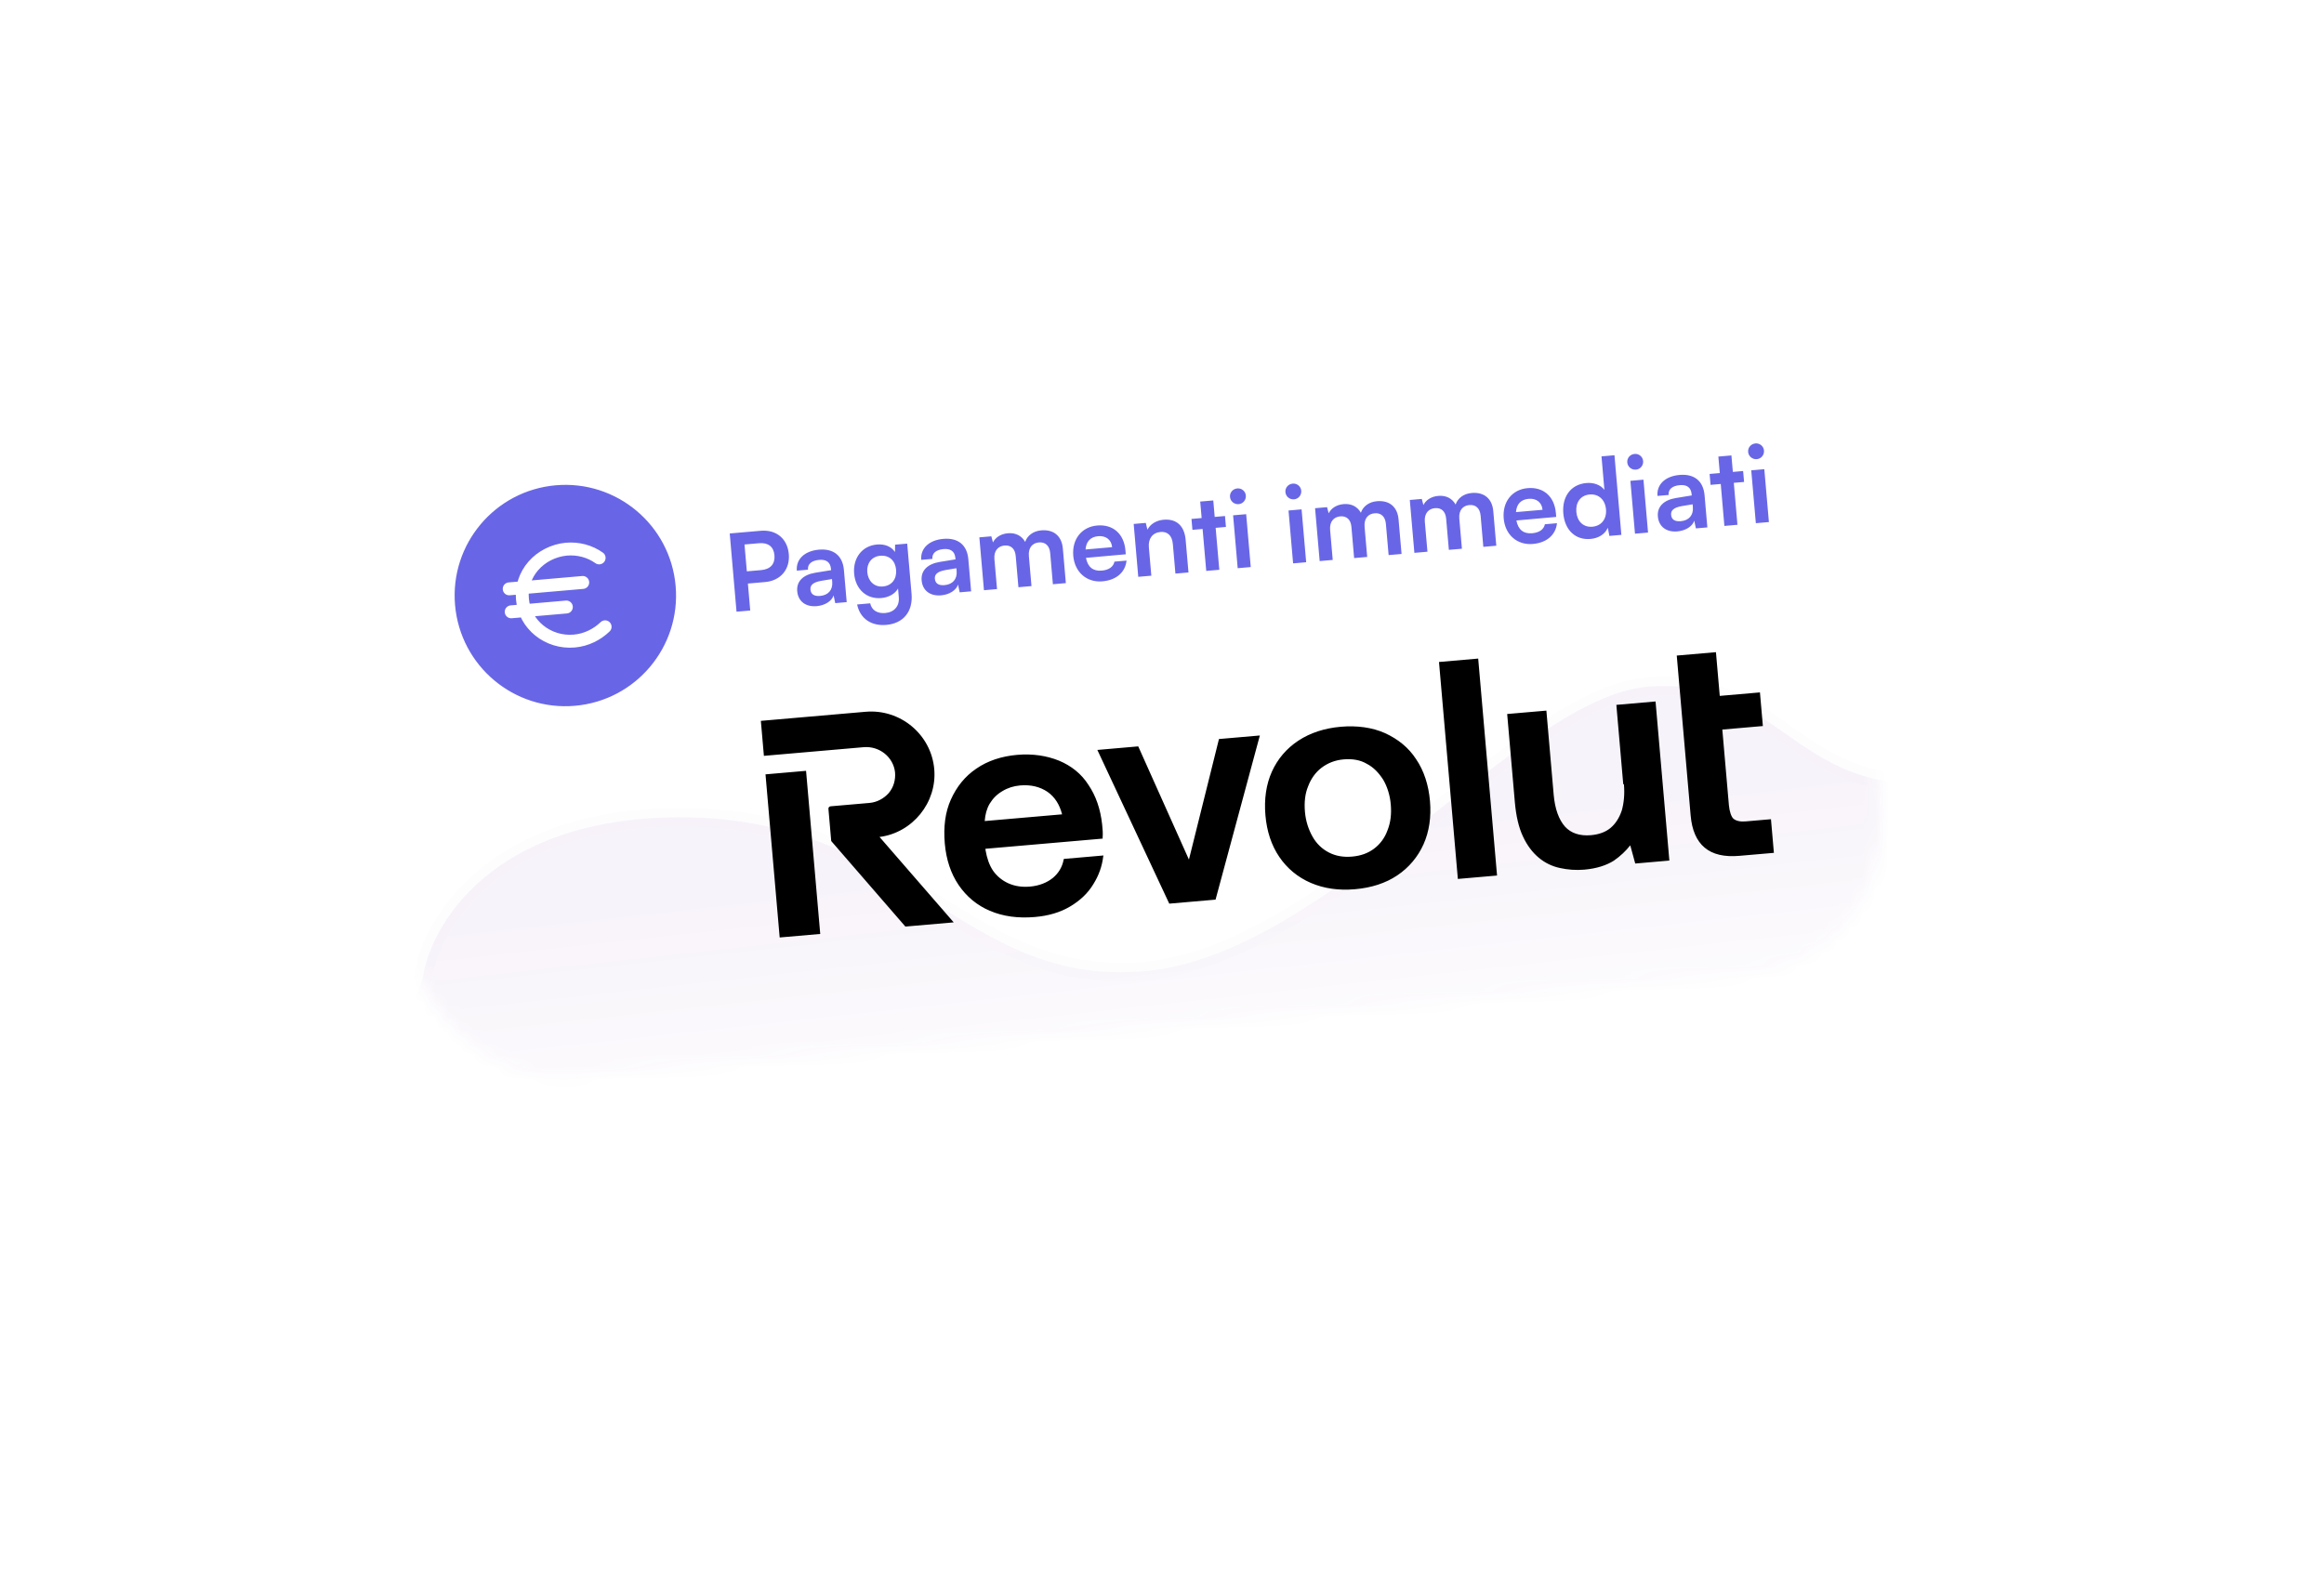 <svg width="184" height="125" viewBox="0 0 184 125" fill="none" xmlns="http://www.w3.org/2000/svg">
<g filter="url(#filter0_d_81_1930)">
<rect x="28.943" y="33.875" width="116.867" height="52.59" rx="11.687" transform="rotate(-4.964 28.943 33.875)" fill="white"/>
</g>
<circle cx="44.761" cy="47.165" r="8.765" transform="rotate(-4.964 44.761 47.165)" fill="#6866E6"/>
<path d="M40.316 46.635L46.137 46.129M40.474 48.454L44.84 48.074M47.435 44.183C46.693 43.655 45.765 43.409 44.833 43.493C44.33 43.542 43.842 43.684 43.395 43.911C42.949 44.137 42.553 44.443 42.231 44.811C41.909 45.18 41.667 45.603 41.519 46.058C41.37 46.512 41.318 46.989 41.365 47.46C41.539 49.461 43.379 50.951 45.465 50.77C46.435 50.685 47.277 50.246 47.909 49.641" stroke="white" stroke-width="1.023" stroke-linecap="round" stroke-linejoin="round"/>
<path d="M60.578 46.096L59.214 46.215L59.399 48.351L58.314 48.445L57.776 42.249L60.226 42.036C61.472 41.928 62.347 42.672 62.453 43.884C62.557 45.079 61.816 45.989 60.578 46.096ZM60.098 43.021L58.945 43.121L59.13 45.248L60.265 45.15C61.011 45.085 61.375 44.652 61.316 43.974C61.257 43.296 60.818 42.958 60.098 43.021ZM64.665 48.005C63.775 48.082 63.188 47.612 63.119 46.824C63.052 46.052 63.57 45.52 64.555 45.358L65.801 45.156L65.793 45.063C65.744 44.495 65.385 44.295 64.859 44.341C64.249 44.394 63.932 44.678 63.97 45.118L63.089 45.195C63.01 44.288 63.704 43.63 64.84 43.531C65.968 43.433 66.716 43.983 66.817 45.145L67.037 47.687L66.13 47.766L66 47.154C65.86 47.602 65.318 47.948 64.665 48.005ZM64.936 47.195C65.572 47.14 65.946 46.723 65.89 46.079L65.871 45.859L65.004 46.002C64.365 46.118 64.137 46.351 64.167 46.69C64.2 47.071 64.47 47.236 64.936 47.195ZM67.626 45.433C67.52 44.212 68.237 43.228 69.432 43.124C70.06 43.069 70.574 43.289 70.859 43.717L70.868 43.136L71.826 43.053L72.171 47.028C72.293 48.427 71.529 49.373 70.173 49.49C68.97 49.595 68.088 48.98 67.863 47.872L68.897 47.782C69.013 48.319 69.456 48.605 70.091 48.549C70.803 48.488 71.222 47.999 71.162 47.303L71.102 46.608C70.873 47.021 70.377 47.312 69.775 47.364C68.588 47.467 67.731 46.645 67.626 45.433ZM68.666 45.317C68.728 46.02 69.222 46.507 69.9 46.448C70.612 46.386 71.01 45.848 70.947 45.119C70.885 44.407 70.41 43.953 69.689 44.015C69.003 44.075 68.607 44.63 68.666 45.317ZM74.515 47.149C73.625 47.226 73.038 46.756 72.97 45.968C72.903 45.197 73.42 44.665 74.405 44.502L75.651 44.3L75.643 44.207C75.594 43.639 75.235 43.44 74.71 43.485C74.099 43.538 73.782 43.822 73.821 44.263L72.939 44.339C72.86 43.432 73.555 42.774 74.691 42.676C75.818 42.578 76.566 43.128 76.667 44.289L76.888 46.832L75.981 46.911L75.851 46.298C75.71 46.746 75.168 47.092 74.515 47.149ZM74.787 46.34C75.422 46.284 75.796 45.868 75.74 45.223L75.721 45.003L74.854 45.147C74.215 45.262 73.987 45.495 74.017 45.834C74.05 46.216 74.321 46.38 74.787 46.34ZM78.938 46.654L77.904 46.744L77.54 42.556L78.489 42.474L78.617 42.958C78.798 42.592 79.199 42.284 79.8 42.232C80.436 42.177 80.904 42.452 81.167 42.916C81.337 42.414 81.801 42.058 82.437 42.003C83.454 41.915 84.066 42.476 84.15 43.443L84.388 46.18L83.362 46.27L83.148 43.803C83.096 43.201 82.746 42.915 82.255 42.958C81.755 43.002 81.401 43.357 81.461 44.043L81.667 46.417L80.633 46.507L80.418 44.032C80.367 43.447 80.026 43.16 79.535 43.203C79.043 43.246 78.673 43.602 78.732 44.28L78.938 46.654ZM87.286 46.04C86.04 46.148 85.088 45.317 84.975 44.02C84.861 42.706 85.639 41.725 86.868 41.618C88.122 41.509 88.992 42.279 89.105 43.584L89.132 43.898L85.98 44.18C86.12 44.911 86.543 45.25 87.229 45.191C87.797 45.141 88.151 44.889 88.235 44.48L89.193 44.397C89.094 45.328 88.379 45.945 87.286 46.04ZM86.95 42.465C86.34 42.518 85.995 42.881 85.948 43.517L88.05 43.334C88 42.758 87.569 42.411 86.95 42.465ZM91.155 45.593L90.121 45.682L89.758 41.495L90.715 41.412L90.847 41.947C91.073 41.5 91.561 41.21 92.128 41.161C93.179 41.07 93.779 41.675 93.873 42.76L94.097 45.337L93.063 45.427L92.86 43.096C92.799 42.392 92.422 42.084 91.888 42.13C91.252 42.185 90.901 42.66 90.96 43.338L91.155 45.593ZM96.537 45.125L95.503 45.215L95.214 41.892L94.409 41.962L94.334 41.098L95.139 41.028L95.025 39.722L96.06 39.633L96.173 40.938L96.987 40.867L97.062 41.732L96.248 41.803L96.537 45.125ZM98.074 39.927C97.718 39.958 97.414 39.703 97.384 39.355C97.353 39.008 97.609 38.712 97.966 38.681C98.305 38.652 98.608 38.899 98.638 39.246C98.668 39.594 98.413 39.898 98.074 39.927ZM97.993 44.999L97.63 40.811L98.664 40.722L99.027 44.909L97.993 44.999ZM102.461 39.546C102.105 39.577 101.801 39.322 101.771 38.974C101.74 38.627 101.997 38.331 102.353 38.3C102.692 38.271 102.995 38.518 103.025 38.865C103.055 39.213 102.8 39.517 102.461 39.546ZM102.38 44.618L102.017 40.43L103.051 40.34L103.415 44.528L102.38 44.618ZM105.517 44.345L104.483 44.435L104.119 40.248L105.069 40.165L105.196 40.65C105.378 40.284 105.778 39.976 106.38 39.923C107.016 39.868 107.484 40.143 107.746 40.607C107.916 40.106 108.38 39.749 109.016 39.694C110.033 39.606 110.646 40.168 110.729 41.134L110.967 43.872L109.942 43.961L109.727 41.494C109.675 40.892 109.326 40.607 108.834 40.65C108.334 40.693 107.981 41.048 108.04 41.735L108.246 44.108L107.212 44.198L106.997 41.723C106.946 41.138 106.606 40.852 106.114 40.894C105.622 40.937 105.252 41.294 105.311 41.972L105.517 44.345ZM113.017 43.694L111.982 43.784L111.619 39.596L112.568 39.514L112.696 39.998C112.877 39.632 113.277 39.324 113.879 39.272C114.515 39.217 114.983 39.492 115.245 39.956C115.415 39.455 115.88 39.098 116.515 39.043C117.533 38.955 118.145 39.516 118.229 40.483L118.467 43.22L117.441 43.309L117.227 40.843C117.175 40.241 116.825 39.955 116.334 39.998C115.834 40.042 115.48 40.397 115.54 41.083L115.746 43.457L114.712 43.547L114.497 41.072C114.446 40.487 114.105 40.2 113.613 40.243C113.122 40.286 112.751 40.642 112.81 41.321L113.017 43.694ZM121.365 43.08C120.119 43.188 119.167 42.357 119.054 41.06C118.94 39.746 119.717 38.765 120.947 38.658C122.201 38.549 123.071 39.319 123.184 40.624L123.211 40.938L120.059 41.22C120.199 41.951 120.621 42.29 121.308 42.231C121.876 42.181 122.23 41.928 122.314 41.52L123.272 41.437C123.173 42.367 122.458 42.985 121.365 43.08ZM121.029 39.505C120.418 39.558 120.074 39.921 120.027 40.557L122.129 40.374C122.079 39.798 121.647 39.451 121.029 39.505ZM125.93 42.683C124.718 42.788 123.887 41.964 123.774 40.667C123.661 39.362 124.342 38.363 125.605 38.253C126.19 38.203 126.729 38.404 127.027 38.796L126.797 36.143L127.823 36.054L128.37 42.36L127.421 42.443L127.297 41.796C127.084 42.301 126.566 42.628 125.93 42.683ZM126.077 41.714C126.797 41.651 127.219 41.094 127.153 40.339C127.087 39.585 126.576 39.1 125.855 39.163C125.135 39.225 124.74 39.797 124.805 40.543C124.87 41.289 125.356 41.776 126.077 41.714ZM129.529 37.195C129.173 37.226 128.869 36.971 128.838 36.623C128.808 36.276 129.064 35.98 129.42 35.949C129.759 35.92 130.063 36.167 130.093 36.514C130.123 36.862 129.868 37.166 129.529 37.195ZM129.448 42.267L129.084 38.079L130.119 37.989L130.482 42.177L129.448 42.267ZM132.806 42.086C131.916 42.163 131.329 41.693 131.26 40.905C131.193 40.134 131.711 39.602 132.696 39.44L133.942 39.237L133.934 39.144C133.885 38.576 133.526 38.377 133 38.422C132.39 38.475 132.073 38.759 132.111 39.2L131.23 39.276C131.151 38.37 131.845 37.711 132.981 37.613C134.109 37.515 134.857 38.065 134.958 39.226L135.178 41.769L134.271 41.848L134.141 41.236C134.001 41.683 133.459 42.029 132.806 42.086ZM133.078 41.277C133.713 41.221 134.087 40.805 134.031 40.16L134.012 39.94L133.145 40.084C132.506 40.199 132.278 40.432 132.308 40.771C132.341 41.153 132.611 41.317 133.078 41.277ZM137.56 41.562L136.526 41.652L136.238 38.329L135.432 38.399L135.357 37.535L136.163 37.465L136.049 36.159L137.083 36.069L137.197 37.375L138.01 37.304L138.086 38.169L137.272 38.239L137.56 41.562ZM139.097 36.364C138.741 36.395 138.437 36.14 138.407 35.792C138.377 35.445 138.633 35.149 138.989 35.118C139.328 35.089 139.632 35.336 139.662 35.683C139.692 36.031 139.437 36.335 139.097 36.364ZM139.017 41.435L138.653 37.248L139.687 37.158L140.051 41.346L139.017 41.435Z" fill="#6866E6"/>
<g opacity="0.1">
<mask id="mask0_81_1930" style="mask-type:alpha" maskUnits="userSpaceOnUse" x="29" y="24" width="120" height="62">
<rect x="28.943" y="33.875" width="116.867" height="52.59" rx="11.687" transform="rotate(-4.964 28.943 33.875)" fill="white"/>
</mask>
<g mask="url(#mask0_81_1930)">
<path d="M53.618 64.725C38.963 64.825 34.075 73.265 33.463 77.473L29.381 89.558L61.27 102.185L158.147 86.439C160.099 77.96 161.82 61.192 153.088 61.95C142.173 62.898 140.623 53.502 130.436 54.387C120.248 55.272 105.155 75.645 90.601 76.909C76.048 78.173 71.936 64.6 53.618 64.725Z" stroke="#6A1B9A" stroke-opacity="0.1" stroke-width="1.461" stroke-linecap="round"/>
<path d="M53.618 64.725C38.963 64.825 34.075 73.265 33.463 77.473L29.381 89.558L61.27 102.185L158.147 86.439C160.099 77.96 161.82 61.192 153.088 61.95C142.173 62.898 140.623 53.502 130.436 54.387C120.248 55.272 105.155 75.645 90.601 76.909C76.048 78.173 71.936 64.6 53.618 64.725Z" fill="url(#paint0_linear_81_1930)"/>
</g>
</g>
<path fill-rule="evenodd" clip-rule="evenodd" d="M113.931 52.427L117.034 52.157L118.527 69.339L115.424 69.609L113.931 52.427ZM139.573 57.5L139.342 54.836L136.159 55.113L135.858 51.65L132.755 51.919L133.854 64.572C133.955 65.744 134.326 66.598 134.966 67.133C135.605 67.668 136.513 67.884 137.717 67.779L140.446 67.543L140.214 64.879L138.208 65.053C137.78 65.09 137.45 65.011 137.246 64.841C137.072 64.695 136.926 64.252 136.884 63.772L136.363 57.779L139.573 57.5ZM94.132 68.076L96.51 58.529L99.747 58.248L96.24 71.248L92.575 71.566L86.882 59.393L90.119 59.111L94.132 68.076ZM128.572 62.106C128.642 62.905 128.568 63.609 128.403 64.187C128.21 64.767 127.902 65.25 127.499 65.581C127.097 65.911 126.573 66.09 125.958 66.144C125.075 66.221 124.381 65.986 123.904 65.463C123.425 64.915 123.111 64.083 123.011 62.938L122.433 56.278L119.329 56.547L119.936 63.527C120.031 64.619 120.245 65.54 120.575 66.236C120.908 66.958 121.333 67.512 121.827 67.925C122.321 68.338 122.884 68.612 123.516 68.745C124.12 68.88 124.772 68.931 125.44 68.873C126.403 68.789 127.19 68.533 127.777 68.16C128.311 67.791 128.734 67.379 129.074 66.947L129.468 68.389L132.17 68.154L131.076 55.554L127.973 55.824L128.519 62.11L128.572 62.106ZM109.65 58.059C108.64 57.61 107.44 57.446 106.156 57.557C104.872 57.669 103.745 58.035 102.801 58.654C101.858 59.273 101.149 60.113 100.697 61.118C100.246 62.124 100.077 63.292 100.189 64.571C100.3 65.85 100.664 66.945 101.283 67.858C101.901 68.77 102.744 69.475 103.78 69.922C104.816 70.369 105.989 70.535 107.274 70.424C108.584 70.31 109.712 69.944 110.628 69.327C111.545 68.711 112.254 67.871 112.706 66.865C113.157 65.86 113.325 64.691 113.217 63.439C113.106 62.161 112.739 61.038 112.12 60.126C111.529 59.211 110.688 58.533 109.65 58.059ZM108.8 67.205C108.319 67.569 107.745 67.779 107.049 67.84C106.354 67.9 105.751 67.792 105.215 67.516C104.679 67.24 104.238 66.823 103.92 66.26C103.602 65.697 103.383 65.045 103.318 64.299C103.251 63.527 103.327 62.849 103.573 62.264C103.792 61.681 104.152 61.167 104.632 60.803C105.113 60.439 105.685 60.202 106.38 60.141C107.076 60.081 107.705 60.187 108.217 60.492C108.753 60.767 109.169 61.214 109.512 61.748C109.828 62.284 110.049 62.963 110.113 63.709C110.178 64.455 110.102 65.132 109.859 65.744C109.642 66.353 109.28 66.841 108.8 67.205ZM63.819 61.047L60.608 61.326L61.73 74.245L64.941 73.966L63.819 61.047ZM73.969 60.917C73.731 58.173 71.289 56.131 68.534 56.37L60.24 57.09L60.481 59.861L68.373 59.175C69.63 59.066 70.732 59.963 70.863 61.16C70.916 61.772 70.751 62.35 70.36 62.814C69.967 63.251 69.426 63.539 68.837 63.59L65.761 63.857C65.654 63.867 65.58 63.954 65.59 64.06L65.805 66.537C65.809 66.591 65.812 66.617 65.841 66.642L71.682 73.381L75.508 73.049L69.637 66.285C72.25 65.951 74.198 63.554 73.969 60.917ZM83.856 60.246C82.878 59.848 81.758 59.677 80.528 59.783C79.297 59.89 78.197 60.254 77.307 60.868C76.39 61.485 75.735 62.32 75.283 63.325C74.831 64.331 74.69 65.497 74.803 66.803C74.915 68.081 75.279 69.177 75.897 70.089C76.516 71.002 77.359 71.707 78.366 72.129C79.402 72.576 80.602 72.74 81.94 72.624C83.01 72.531 83.93 72.263 84.724 71.792C85.519 71.32 86.142 70.729 86.565 70.022C86.991 69.341 87.252 68.62 87.346 67.834L87.365 67.751L84.235 68.023L84.213 68.079C84.104 68.679 83.795 69.162 83.368 69.521C82.89 69.911 82.264 70.154 81.542 70.216C80.927 70.27 80.353 70.185 79.849 69.961C79.344 69.736 78.937 69.396 78.63 68.966C78.321 68.51 78.139 67.962 78.029 67.328L78.02 67.221L87.303 66.415L87.299 66.362C87.309 66.173 87.32 65.984 87.306 65.824C87.29 65.638 87.276 65.478 87.26 65.291C87.126 64.068 86.766 63.026 86.179 62.164C85.617 61.274 84.808 60.646 83.856 60.246ZM82.939 62.714C83.513 63.121 83.887 63.706 84.091 64.493L77.964 65.025C78.001 64.512 78.122 64.045 78.357 63.649C78.617 63.224 78.939 62.901 79.375 62.648C79.785 62.398 80.257 62.249 80.765 62.205C81.621 62.131 82.338 62.31 82.939 62.714Z" fill="black"/>
<defs>
<filter id="filter0_d_81_1930" x="0.986" y="0.188" width="182.738" height="124.264" filterUnits="userSpaceOnUse" color-interpolation-filters="sRGB">
<feFlood flood-opacity="0" result="BackgroundImageFix"/>
<feColorMatrix in="SourceAlpha" type="matrix" values="0 0 0 0 0 0 0 0 0 0 0 0 0 0 0 0 0 0 127 0" result="hardAlpha"/>
<feMorphology radius="10.226" operator="dilate" in="SourceAlpha" result="effect1_dropShadow_81_1930"/>
<feOffset dx="2.922" dy="7.304"/>
<feGaussianBlur stdDeviation="10.81"/>
<feComposite in2="hardAlpha" operator="out"/>
<feColorMatrix type="matrix" values="0 0 0 0 0 0 0 0 0 0 0 0 0 0 0 0 0 0 0.03 0"/>
<feBlend mode="normal" in2="BackgroundImageFix" result="effect1_dropShadow_81_1930"/>
<feBlend mode="normal" in="SourceGraphic" in2="effect1_dropShadow_81_1930" result="shape"/>
</filter>
<linearGradient id="paint0_linear_81_1930" x1="88.42" y1="60.236" x2="91.929" y2="92.19" gradientUnits="userSpaceOnUse">
<stop offset="0.25" stop-color="#6A1B9A" stop-opacity="0.5"/>
<stop offset="1" stop-color="#6A1B9A" stop-opacity="0"/>
</linearGradient>
</defs>
</svg>
